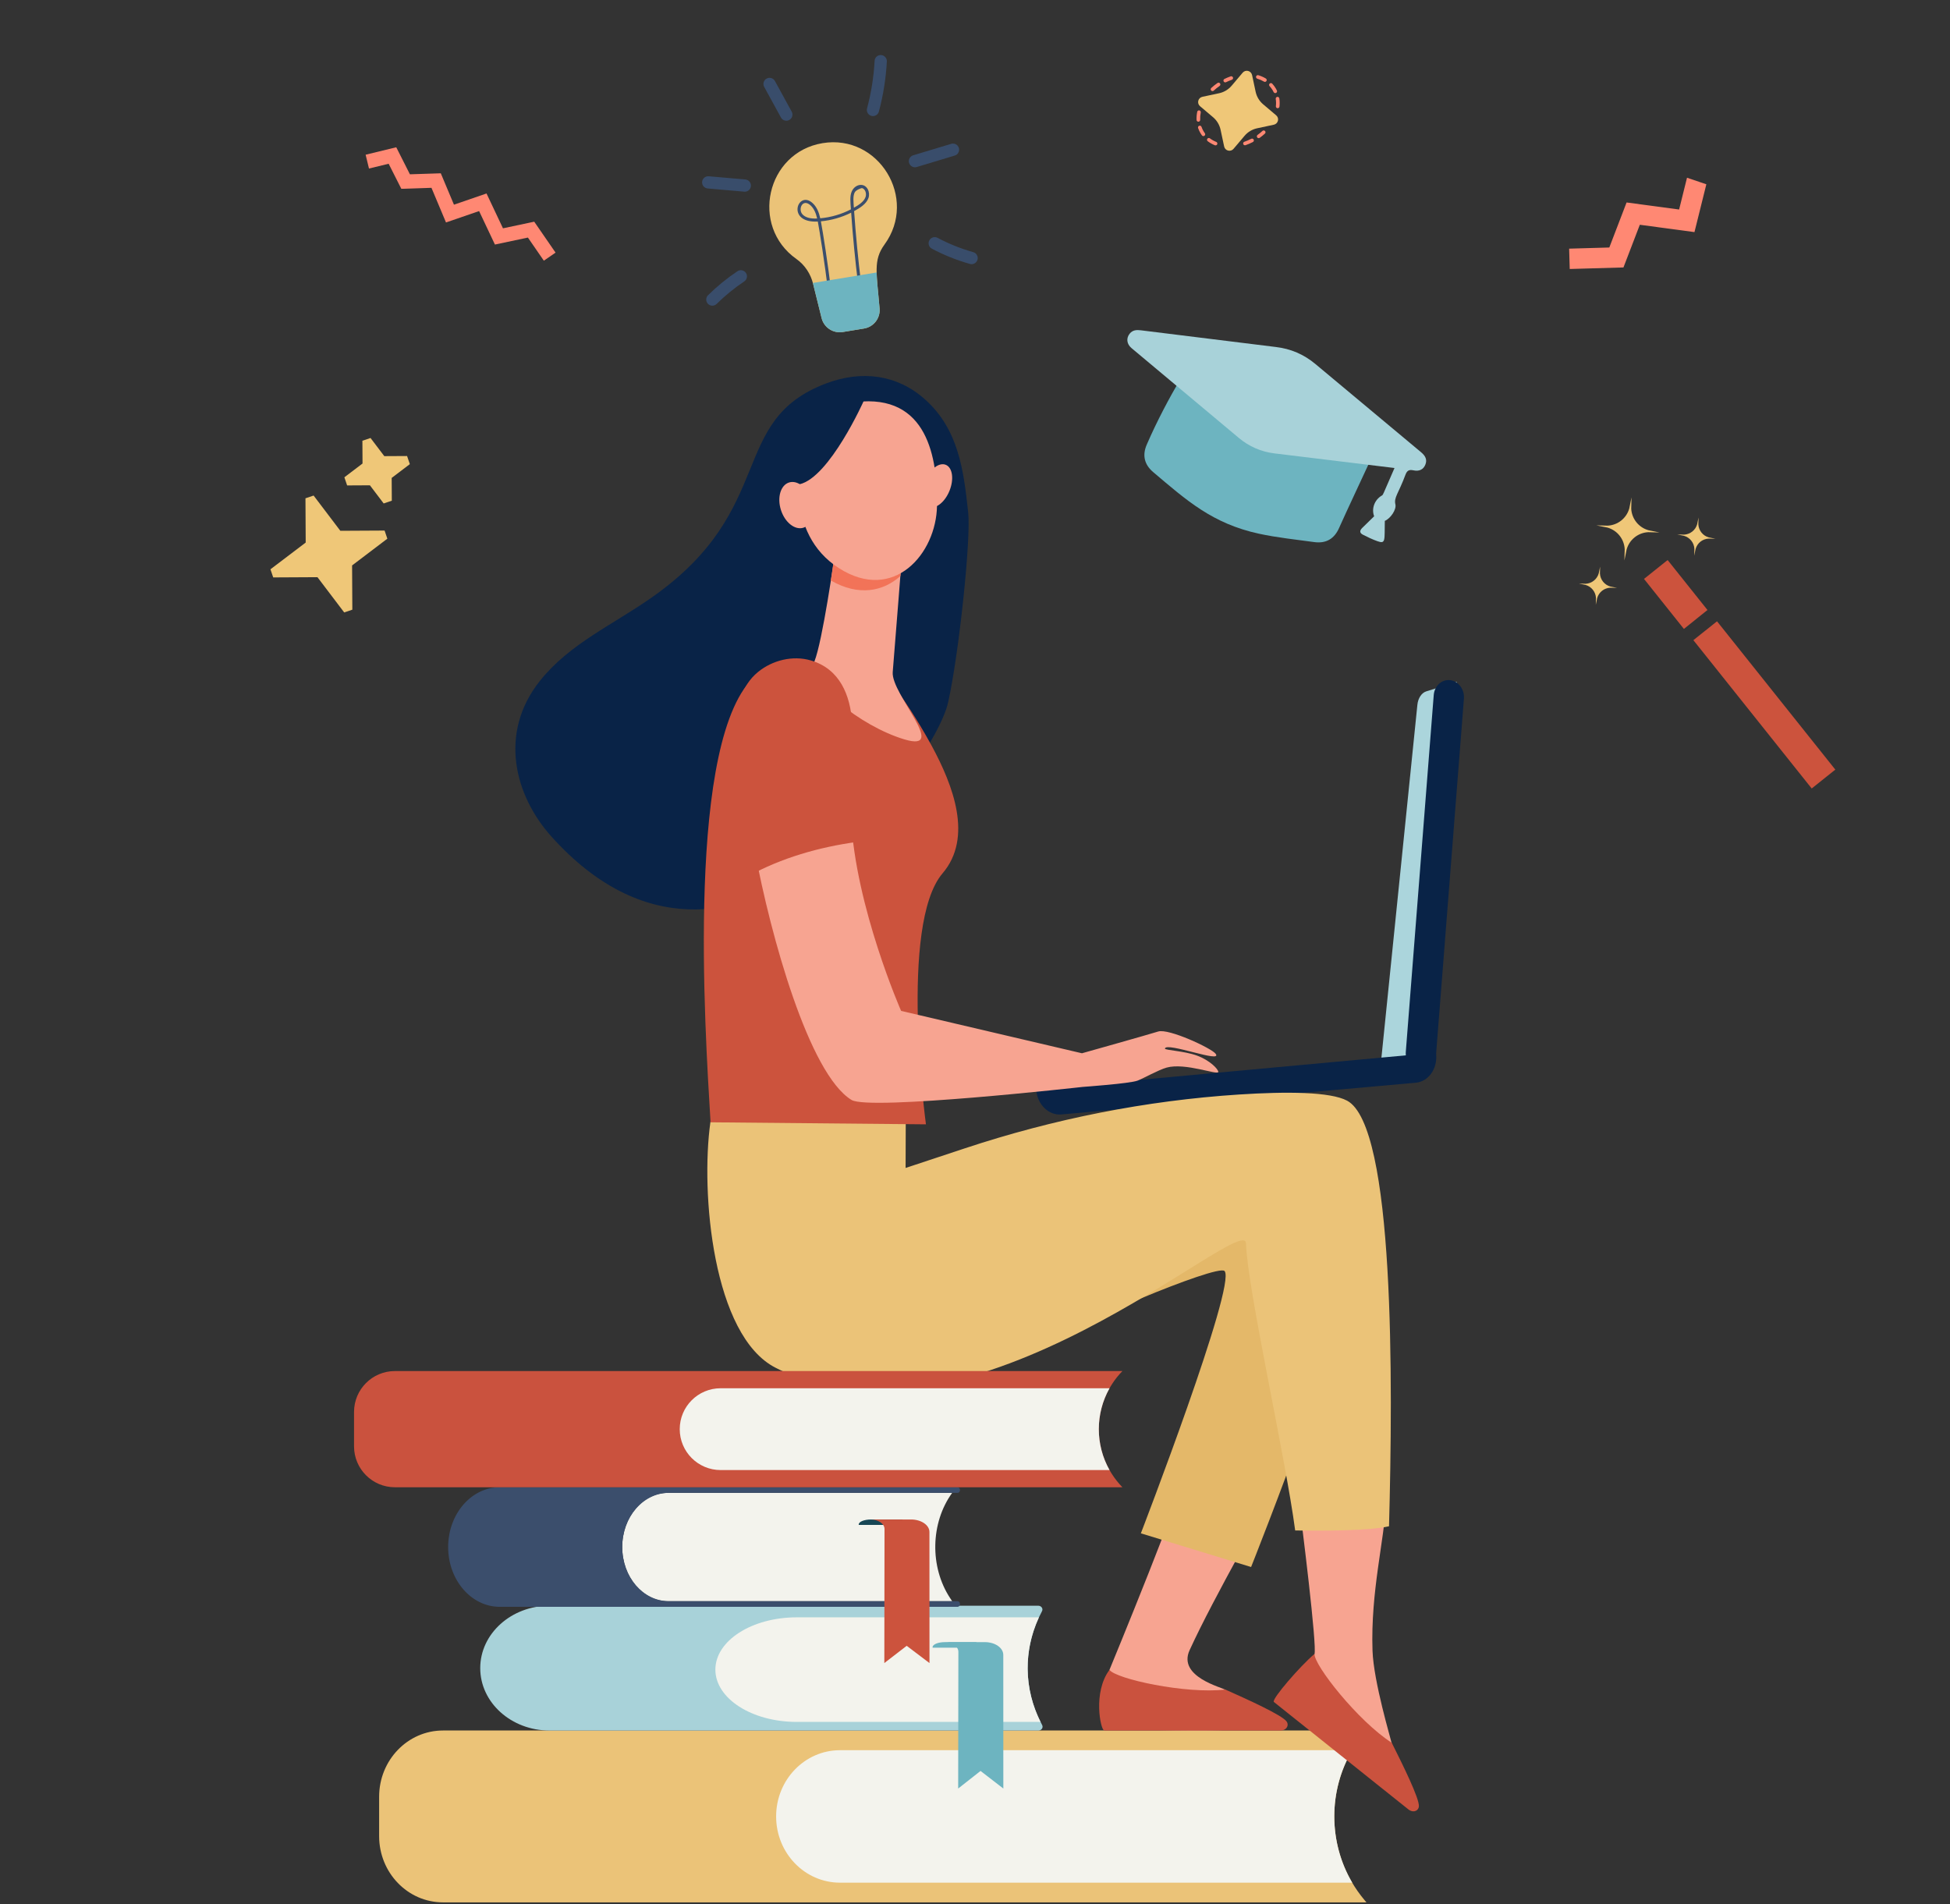 <?xml version="1.0" encoding="utf-8" standalone="yes"?><svg width="384" height="375" viewBox="0 0 384 375" fill="none" xmlns="http://www.w3.org/2000/svg">
<rect x="0" y="0" width="384" height="375" fill="#333333" stroke="none"/>
<path fill-rule="evenodd" clip-rule="evenodd" d="M161.988 28.188C150.931 30.007 147.647 44.518 156.839 51.009C158.49 52.174 159.633 53.928 160.119 55.889L161.793 62.639C162.254 64.5 164.067 65.693 165.957 65.382L170.147 64.693C172.038 64.382 173.373 62.67 173.213 60.76C172.632 53.791 171.913 51.264 174.178 48.155C180.805 39.063 173.047 26.368 161.988 28.188Z" fill="#EBC378"/>
<path fill-rule="evenodd" clip-rule="evenodd" d="M168.283 37.938C167.937 38.73 168.069 39.744 168.148 40.911C169.053 40.395 170.105 39.751 170.445 38.807C170.684 38.145 170.416 37.209 169.742 37.036C169.669 37.018 168.525 37.383 168.283 37.938ZM158.034 42.218C158.597 42.825 159.541 43.092 160.917 43.029C160.68 42.015 160.327 41.102 159.629 40.454C158.056 38.992 157.089 41.2 158.034 42.218ZM163.119 57.688C162.398 51.718 161.388 45.414 161.044 43.626C154.706 43.975 157.115 37.295 160.04 40.012C160.873 40.786 161.267 41.836 161.527 42.986C163.632 42.797 165.69 42.196 167.565 41.227C167.464 39.754 167.319 38.639 167.73 37.696C168.351 36.273 170.155 35.886 170.888 37.273C171.164 37.794 171.212 38.459 171.013 39.011C170.589 40.189 169.308 40.966 168.194 41.575C168.527 46.322 168.989 51.105 169.57 55.815L168.972 55.889C168.4 51.255 167.943 46.55 167.611 41.88C165.749 42.806 163.723 43.385 161.649 43.581C162.082 45.866 163.041 52.01 163.716 57.615L163.119 57.688Z" fill="#3B4E6C"/>
<path fill-rule="evenodd" clip-rule="evenodd" d="M160.069 55.722C160.084 55.778 160.104 55.833 160.118 55.889L161.791 62.639C162.253 64.499 164.065 65.693 165.957 65.382L170.146 64.693C172.037 64.381 173.371 62.669 173.212 60.76C172.954 57.66 172.668 55.44 172.631 53.655L160.069 55.722Z" fill="#6DB4C0"/>
<path fill-rule="evenodd" clip-rule="evenodd" d="M153.791 23.146L150.485 17.112C150.166 16.527 150.379 15.794 150.963 15.475C151.548 15.155 152.28 15.369 152.6 15.953L155.907 21.988C156.227 22.572 156.013 23.305 155.428 23.625C154.841 23.947 154.11 23.727 153.791 23.146Z" fill="#394D6B"/>
<path fill-rule="evenodd" clip-rule="evenodd" d="M146.566 37.745L139.358 37.114C138.695 37.056 138.204 36.471 138.262 35.808C138.321 35.145 138.906 34.654 139.569 34.712L146.776 35.342C147.44 35.4 147.93 35.985 147.872 36.648C147.814 37.312 147.23 37.802 146.566 37.745Z" fill="#394D6B"/>
<path fill-rule="evenodd" clip-rule="evenodd" d="M139.42 59.839C138.951 59.365 138.956 58.602 139.43 58.134C141.202 56.384 143.15 54.794 145.221 53.411C145.775 53.04 146.523 53.189 146.893 53.743C147.263 54.297 147.115 55.046 146.561 55.416C144.617 56.715 142.788 58.206 141.125 59.849C140.654 60.315 139.89 60.315 139.42 59.839Z" fill="#394D6B"/>
<path fill-rule="evenodd" clip-rule="evenodd" d="M171.598 22.82C170.955 22.648 170.573 21.987 170.744 21.344C171.561 18.289 172.061 15.139 172.231 11.981C172.267 11.315 172.835 10.805 173.5 10.842C174.165 10.877 174.675 11.445 174.64 12.11C174.461 15.434 173.935 18.75 173.075 21.967C172.902 22.614 172.237 22.992 171.598 22.82Z" fill="#394D6B"/>
<path fill-rule="evenodd" clip-rule="evenodd" d="M179.02 32.084C178.828 31.447 179.189 30.774 179.827 30.582L187.319 28.324C187.958 28.132 188.63 28.493 188.822 29.131C189.014 29.768 188.653 30.441 188.015 30.633L180.523 32.891C179.886 33.082 179.213 32.724 179.02 32.084Z" fill="#394D6B"/>
<path fill-rule="evenodd" clip-rule="evenodd" d="M191.331 52.021C191.224 52.021 191.114 52.006 191.004 51.975C188.408 51.245 185.884 50.234 183.501 48.968C182.913 48.656 182.69 47.925 183.003 47.337C183.315 46.749 184.046 46.526 184.634 46.839C186.864 48.023 189.227 48.971 191.657 49.654C192.298 49.834 192.672 50.5 192.492 51.141C192.342 51.672 191.858 52.021 191.331 52.021Z" fill="#394D6B"/>
<path fill-rule="evenodd" clip-rule="evenodd" d="M332.211 35L330.657 41.257L320.312 39.87L316.911 48.738L309 48.965L309.115 52.97L319.696 52.666L322.919 44.261L333.68 45.706L336.019 36.289L332.211 35Z" fill="#FF8873"/>
<path fill-rule="evenodd" clip-rule="evenodd" d="M269.084 374.616H87.236C80.29 374.616 74.659 368.776 74.659 361.572V353.817C74.659 346.612 80.29 340.772 87.236 340.772H269.084C260.765 350.203 260.621 364.615 268.75 374.221L269.084 374.616Z" fill="#EBC378"/>
<path fill-rule="evenodd" clip-rule="evenodd" d="M266.275 344.65H165.413C158.467 344.65 152.837 350.49 152.837 357.695C152.837 364.897 158.467 370.737 165.413 370.737H266.284C261.571 362.736 261.58 352.631 266.275 344.65Z" fill="#F3F3ED"/>
<path fill-rule="evenodd" clip-rule="evenodd" d="M205.197 317.269C205.462 316.773 205.06 316.199 204.448 316.199H108.226C100.684 316.199 94.57 321.701 94.57 328.488C94.57 335.275 100.684 340.777 108.226 340.777H204.475C205.089 340.777 205.492 340.199 205.225 339.701C201.415 332.598 201.425 324.34 205.197 317.269Z" fill="#A8D2D9"/>
<path fill-rule="evenodd" clip-rule="evenodd" d="M204.589 318.486H156.901C148.05 318.486 140.874 323.097 140.874 328.784C140.874 334.472 148.05 339.082 156.901 339.082H204.903C201.621 332.529 201.532 325.068 204.589 318.486Z" fill="#F3F3ED"/>
<path fill-rule="evenodd" clip-rule="evenodd" d="M192.275 323.368H186.064C184.729 323.368 183.646 323.817 183.646 324.369V324.46H192.275V323.368Z" fill="#6DB4C0"/>
<path fill-rule="evenodd" clip-rule="evenodd" d="M197.57 325.88C197.57 324.492 195.948 323.368 193.947 323.368H185.978C187.494 323.368 188.725 324.22 188.725 325.273L188.687 352.198L193.091 348.735L197.58 352.198L197.57 325.88Z" fill="#6DB4C0"/>
<path fill-rule="evenodd" clip-rule="evenodd" d="M187.505 315.312H131.518C126.553 315.312 122.528 310.536 122.528 304.643C122.528 298.751 126.553 293.975 131.518 293.975H187.505C183.225 299.889 183.058 308.565 187.105 314.706L187.505 315.312Z" fill="#F3F3ED"/>
<path fill-rule="evenodd" clip-rule="evenodd" d="M122.534 304.643C122.534 298.752 126.653 293.974 131.736 293.974H188.572C188.837 293.974 189.051 293.724 189.048 293.417C189.046 293.113 188.833 292.869 188.572 292.869H98.409C92.8 292.869 88.253 298.141 88.253 304.643C88.253 311.147 92.8 316.418 98.409 316.418H188.572C188.833 316.418 189.046 316.173 189.048 315.87C189.051 315.563 188.836 315.312 188.572 315.312H131.736C126.653 315.312 122.534 310.536 122.534 304.643Z" fill="#3B4E6C"/>
<path fill-rule="evenodd" clip-rule="evenodd" d="M177.731 299.219H171.52C170.185 299.219 169.102 299.659 169.102 300.201V300.29H177.731V299.219Z" fill="#174655"/>
<path fill-rule="evenodd" clip-rule="evenodd" d="M183.027 301.681C183.027 300.32 181.405 299.218 179.404 299.218H171.434C172.952 299.218 174.182 300.054 174.182 301.086L174.144 327.491L178.548 324.095L183.037 327.491L183.027 301.681Z" fill="#CC533D"/>
<path fill-rule="evenodd" clip-rule="evenodd" d="M280.861 136.145L286.869 134.271L279.089 208.685L271.996 208.657L279.117 138.774C279.248 137.486 279.949 136.429 280.861 136.145Z" fill="#ABD5DC"/>
<path fill-rule="evenodd" clip-rule="evenodd" d="M280.114 210.786C279.929 210.803 279.739 210.801 279.548 210.778C277.906 210.583 276.691 208.951 276.834 207.131L282.335 136.88C282.477 135.059 283.922 133.74 285.565 133.935C287.207 134.129 288.422 135.762 288.279 137.582L282.779 207.833C282.652 209.441 281.509 210.657 280.114 210.786Z" fill="#092347"/>
<path fill-rule="evenodd" clip-rule="evenodd" d="M204.045 214.527C204.048 214.579 204.05 214.63 204.055 214.682C204.314 217.54 206.529 219.678 209.002 219.457L278.804 213.21C281.276 212.988 283.071 210.492 282.812 207.634C282.801 207.513 282.785 207.393 282.767 207.275L204.045 214.527Z" fill="#092347"/>
<path fill-rule="evenodd" clip-rule="evenodd" d="M252.651 289.986C248.08 292.52 234.109 288.076 234.109 287.675C233.909 291.493 218.465 328.863 218.465 328.863L218.478 340.36C218.478 340.36 250.3 341.877 249.842 339.065C249.384 336.254 247.673 338.082 241.325 332.771C240.761 332.3 231.849 330.232 234.26 324.956C239.117 314.331 249.435 296.618 252.651 289.986Z" fill="#F7A491"/>
<path fill-rule="evenodd" clip-rule="evenodd" d="M217.432 340.772L252.266 340.781C253.524 340.653 253.818 339.632 253.374 339.01C252.459 337.73 245.784 334.71 241.296 332.708C233.479 333.621 219.739 330.615 218.481 328.833C215.173 333.264 216.731 340.628 217.432 340.772Z" fill="#CA523E"/>
<path fill-rule="evenodd" clip-rule="evenodd" d="M209.789 263.156C209.318 261.743 239.781 248.816 241.144 250.293C243.556 252.906 224.662 301.945 224.662 301.945L246.37 308.577C246.37 308.577 268.937 251.921 267.995 241.558C267.053 231.196 255.747 219.421 231.253 226.957C206.758 234.493 209.789 263.156 209.789 263.156Z" fill="#E4B869"/>
<path fill-rule="evenodd" clip-rule="evenodd" d="M272.864 296.433C267.722 295.496 261.056 295.229 255.721 295.138C256.35 299.888 259.403 324.246 258.845 325.743C256.584 331.807 251.567 334.645 251.567 334.645C251.567 334.645 275.221 355.985 276.649 353.52C278.077 351.054 275.595 351.385 274.05 343.254C273.913 342.532 270.493 331.182 270.281 325.061C269.876 313.385 272.687 302.915 272.864 296.433Z" fill="#F7A491"/>
<path fill-rule="evenodd" clip-rule="evenodd" d="M265.272 216.744C261.973 214.984 253.406 214.922 243.986 215.532C225.622 216.723 207.495 220.337 190.025 226.123L178.334 229.995L178.373 218.01C178.373 218.01 141.185 211.788 139.89 221.005C137.942 234.884 140.359 263.06 152.75 269.349C191.237 288.884 245.171 238.229 245.366 244.856C245.628 253.757 253.133 286.877 255.051 301.379C260.386 301.471 269.554 301.467 273.53 300.554C274.303 272.147 274.666 221.756 265.272 216.744Z" fill="#EBC378"/>
<path fill-rule="evenodd" clip-rule="evenodd" d="M250.844 335.143L277.434 356.382C278.487 357.079 279.362 356.475 279.413 355.713C279.517 354.143 276.267 347.577 274.065 343.185C267.44 338.937 258.703 327.859 258.86 325.685C256.057 328.051 250.393 334.586 250.844 335.143Z" fill="#CA523E"/>
<path fill-rule="evenodd" clip-rule="evenodd" d="M190.659 100.902C189.765 92.737 188.825 84.543 182.056 78.559C176.579 73.716 169.615 72.896 162.729 75.487C143.218 82.828 153.271 100.155 128.392 117.624C120.661 123.052 112.141 126.768 106.321 134.078C98.175 144.309 101.25 156.616 108.674 164.833C144.201 204.147 183.863 151.052 186.71 138.306C188.829 128.824 191.233 106.158 190.659 100.902Z" fill="#092347"/>
<path fill-rule="evenodd" clip-rule="evenodd" d="M183.445 146.812C180.543 141.463 177.554 137.218 177.554 137.218C174.544 131.867 166.767 129.161 166.767 129.161C166.767 129.161 164.166 129.214 161.179 129.36C160.994 129.855 160.805 130.21 160.616 130.352C159.493 131.194 153.06 130.107 148.905 132.928C134.978 144.866 138.829 202.729 139.925 221.005L182.34 221.405C182.34 221.405 176.993 182.082 185.611 171.98C191.613 164.943 187.75 154.747 183.445 146.812Z" fill="#CC533D"/>
<path fill-rule="evenodd" clip-rule="evenodd" d="M164.325 109.586C164.325 109.586 161.994 126.236 160.366 130.282C158.737 134.328 169.319 142.981 178.124 145.608C186.929 148.234 175.433 136.67 175.798 132.345C176.163 128.02 177.763 107.541 177.763 107.541L164.325 109.586Z" fill="#F7A491"/>
<path fill-rule="evenodd" clip-rule="evenodd" d="M177.321 113.414C177.578 110.026 177.766 107.541 177.766 107.541L164.328 109.586C164.328 109.586 163.989 111.542 163.614 114.308C169.062 117.469 173.961 116.471 177.321 113.414Z" fill="#F27358"/>
<path fill-rule="evenodd" clip-rule="evenodd" d="M168.541 79.173C168.541 79.173 163.244 80.367 159.974 85.357C156.703 90.348 154.458 105.04 165.231 111.898C176.002 118.756 184.379 109.056 184.518 99.594C184.657 90.132 182.63 77.504 168.541 79.173Z" fill="#F7A491"/>
<path fill-rule="evenodd" clip-rule="evenodd" d="M186.984 96.632C186.065 98.916 184.242 100.333 182.912 99.797C181.582 99.262 181.249 96.977 182.168 94.694C183.087 92.41 184.91 90.993 186.24 91.529C187.57 92.064 187.903 94.349 186.984 96.632Z" fill="#F7A491"/>
<path fill-rule="evenodd" clip-rule="evenodd" d="M170.13 78.864C170.13 78.864 163.378 94.009 157.445 95.362C151.512 96.715 151.598 104.336 151.598 104.336C151.598 104.336 151.731 86.737 157.29 82.7C162.85 78.663 170.13 78.864 170.13 78.864Z" fill="#092347"/>
<path fill-rule="evenodd" clip-rule="evenodd" d="M159.803 98.509C160.584 100.969 159.869 103.39 158.207 103.919C156.544 104.446 154.563 102.88 153.782 100.421C153.001 97.961 153.716 95.54 155.379 95.011C157.041 94.484 159.022 96.05 159.803 98.509Z" fill="#F7A491"/>
<path fill-rule="evenodd" clip-rule="evenodd" d="M235.67 207.852C233.125 206.932 229.337 206.817 229.4 206.481C229.656 205.121 240.899 209.483 239.38 207.499C238.535 206.394 230.121 202.481 228.074 203.127C226.09 203.753 213.06 207.411 213.06 207.411L177.449 199.065C177.449 199.065 168.461 178.64 167.583 161.093C160.153 162.097 155.094 163.933 148.637 167.518C151.751 184.299 159.321 211.5 167.687 216.604C171.207 218.751 213.236 214.034 213.236 214.034C213.236 214.034 222.499 213.38 224.012 212.798C225.16 212.356 228.115 210.692 229.723 210.236C233.377 209.202 239.888 211.799 239.908 211.084C239.923 210.563 238.271 208.792 235.67 207.852Z" fill="#F7A491"/>
<path fill-rule="evenodd" clip-rule="evenodd" d="M167.801 142.344C167.459 136.944 165.414 131.731 159.668 130.052C156.107 129.012 152.112 130.007 149.267 132.331C145.881 135.096 144.936 139.531 144.951 143.729C144.987 153.261 145.637 163.143 147.379 172.527C153.836 168.944 161.374 166.79 168.805 165.784C168.801 165.729 168.254 149.48 167.801 142.344Z" fill="#CC533D"/>
<path fill-rule="evenodd" clip-rule="evenodd" d="M221.03 269.989H77.774C73.325 269.989 69.719 273.595 69.719 278.044V284.818C69.719 289.267 73.325 292.873 77.774 292.873H221.03L220.955 292.795C214.826 286.416 214.859 276.327 221.03 269.989Z" fill="#CA523E"/>
<path fill-rule="evenodd" clip-rule="evenodd" d="M218.494 273.377H141.911C137.463 273.377 133.856 276.983 133.856 281.431C133.856 285.879 137.463 289.486 141.911 289.486H218.493C215.677 284.498 215.681 278.36 218.494 273.377Z" fill="#F3F3ED"/>
<path fill-rule="evenodd" clip-rule="evenodd" d="M235.997 68.783C238.229 70.564 242.113 76.298 247.068 80.322C249.966 82.676 252.198 82.078 255.898 82.525C273.451 84.646 268.695 88.234 270.8 88.587C270.202 89.962 264.733 101.587 263.711 103.936C262.769 106.103 261.139 107.073 258.778 106.746C255.148 106.244 251.485 105.871 247.912 105.097C238.75 103.11 233.653 98.528 227.087 92.964C225.345 91.488 224.916 89.646 225.819 87.56C230.022 77.85 235.541 69.677 235.997 68.783Z" fill="#6DB4C0"/>
<path fill-rule="evenodd" clip-rule="evenodd" d="M272.702 102.57C272.623 106.395 272.916 107.163 271.274 106.582C270.284 106.233 269.326 105.778 268.392 105.296C267.734 104.956 267.708 104.508 268.243 103.97C269.023 103.187 269.823 102.425 270.602 101.666C270.032 100.166 270.685 98.419 272.089 97.598C272.375 97.431 272.166 97.787 274.611 92.16C266.527 91.163 260.823 90.495 250.961 89.282C248.324 88.957 245.979 87.933 243.939 86.226C236.895 80.333 229.851 74.439 222.812 68.539C221.857 67.739 221.736 66.566 222.494 65.664C223.073 64.973 223.843 64.941 224.668 65.044C226.92 65.326 248.988 68.067 251.228 68.329C254.173 68.673 256.765 69.783 259.041 71.689C265.962 77.483 272.9 83.257 279.829 89.041C280.78 89.835 281.037 90.563 280.704 91.446C280.337 92.416 279.535 92.878 278.325 92.617C277.449 92.428 277.063 92.692 276.762 93.501C275.403 97.16 274.455 97.97 274.783 99.306C275.036 100.337 273.81 102.122 272.702 102.57Z" fill="#A8D2D9"/>
<path fill-rule="evenodd" clip-rule="evenodd" d="M78.031 29L80.722 34.323L86.802 34.126L89.395 40.307L95.807 38.1L99.048 44.96L105.202 43.656L109.401 49.746L107.095 51.335L103.956 46.782L97.463 48.157L94.346 41.564L87.828 43.807L84.965 36.987L79.029 37.179L76.534 32.245L72.661 33.187L72 30.466L78.031 29Z" fill="#FF8873"/>
<g clip-path="url(#clip0_2016_443909)">
<path fill-rule="evenodd" clip-rule="evenodd" d="M60.2 106.839L60.153 98.126L61.755 97.582L67.02 104.525L75.734 104.478L76.277 106.079L69.335 111.345L69.382 120.058L67.78 120.601L62.515 113.659L53.801 113.706L53.258 112.105L60.2 106.839Z" fill="#EFC778"/>
<path fill-rule="evenodd" clip-rule="evenodd" d="M71.389 91.278L71.365 86.792L72.966 86.249L75.677 89.823L80.163 89.799L80.707 91.4L77.132 94.111L77.157 98.597L75.555 99.141L72.844 95.566L68.358 95.591L67.815 93.989L71.389 91.278Z" fill="#EFC778"/>
</g>
<g clip-path="url(#clip1_2016_443909)">
<path d="M239.504 27.942C239.048 27.759 238.629 27.524 238.258 27.244C238.101 27.126 237.878 27.157 237.759 27.314C237.641 27.472 237.673 27.695 237.83 27.813C238.251 28.13 238.724 28.396 239.238 28.602C239.253 28.609 239.269 28.614 239.284 28.618C239.454 28.66 239.633 28.572 239.701 28.406C239.774 28.223 239.686 28.016 239.504 27.942L239.504 27.942Z" fill="#FF8873"/>
<path d="M236.344 23.59C236.321 23.125 236.359 22.645 236.457 22.161C236.496 21.968 236.373 21.779 236.179 21.741C235.986 21.703 235.798 21.827 235.759 22.02C235.65 22.561 235.607 23.101 235.632 23.624C235.64 23.785 235.753 23.915 235.901 23.953C235.934 23.961 235.969 23.965 236.005 23.963C236.201 23.953 236.353 23.787 236.343 23.59L236.344 23.59Z" fill="#FF8873"/>
<path d="M237.022 25.875C236.854 25.594 236.714 25.294 236.608 24.985C236.544 24.799 236.341 24.7 236.155 24.764C235.969 24.828 235.871 25.031 235.935 25.217C236.057 25.573 236.218 25.917 236.411 26.241C236.497 26.383 236.59 26.524 236.688 26.658C236.739 26.728 236.811 26.773 236.888 26.793C236.988 26.818 237.096 26.8 237.185 26.735C237.344 26.619 237.379 26.396 237.263 26.238C237.177 26.121 237.097 25.999 237.022 25.875L237.022 25.875Z" fill="#FF8873"/>
<path d="M251.251 20.912C251.231 21.091 251.348 21.253 251.517 21.296C251.533 21.3 251.549 21.303 251.566 21.305C251.761 21.326 251.937 21.185 251.958 20.99C252.019 20.44 252.008 19.897 251.928 19.376C251.898 19.181 251.716 19.048 251.522 19.078C251.327 19.108 251.194 19.29 251.224 19.484C251.295 19.944 251.304 20.424 251.251 20.912L251.251 20.912Z" fill="#FF8873"/>
<path d="M250.012 16.962C250.234 17.202 250.432 17.466 250.601 17.747C250.675 17.872 250.744 18.001 250.807 18.131C250.854 18.23 250.942 18.297 251.041 18.322C251.119 18.342 251.204 18.335 251.282 18.298C251.459 18.213 251.534 18 251.449 17.823C251.377 17.673 251.297 17.525 251.212 17.382C251.018 17.058 250.79 16.754 250.534 16.478C250.401 16.334 250.175 16.326 250.031 16.459C249.887 16.593 249.878 16.818 250.012 16.962L250.012 16.962Z" fill="#FF8873"/>
<path d="M247.593 15.495C248.066 15.638 248.508 15.832 248.907 16.071C248.938 16.089 248.971 16.102 249.004 16.11C249.152 16.148 249.313 16.086 249.395 15.948C249.496 15.779 249.442 15.561 249.273 15.46C248.823 15.191 248.327 14.973 247.799 14.814C247.609 14.755 247.412 14.864 247.355 15.052C247.298 15.24 247.405 15.439 247.593 15.496L247.593 15.495Z" fill="#FF8873"/>
<path d="M246.395 27.334C245.955 27.563 245.5 27.759 245.043 27.916C244.857 27.98 244.759 28.182 244.823 28.368C244.863 28.486 244.96 28.57 245.073 28.598C245.137 28.614 245.207 28.612 245.275 28.589C245.765 28.42 246.253 28.211 246.724 27.966C246.898 27.875 246.966 27.66 246.875 27.485C246.784 27.311 246.569 27.243 246.395 27.334L246.395 27.334Z" fill="#FF8873"/>
<path d="M249.114 25.8C248.98 25.655 248.755 25.647 248.611 25.78C248.311 26.058 247.988 26.321 247.651 26.562C247.492 26.677 247.455 26.899 247.57 27.059C247.621 27.13 247.693 27.177 247.772 27.197C247.87 27.222 247.978 27.204 248.066 27.141C248.427 26.883 248.772 26.601 249.094 26.303C249.238 26.169 249.247 25.944 249.114 25.8L249.114 25.8Z" fill="#FF8873"/>
<path d="M238.51 17.824C238.559 17.876 238.619 17.911 238.684 17.927C238.797 17.955 238.921 17.928 239.013 17.843C239.369 17.514 239.757 17.206 240.165 16.927C240.327 16.816 240.369 16.595 240.258 16.432C240.147 16.27 239.926 16.228 239.763 16.339C239.327 16.637 238.912 16.968 238.53 17.32C238.385 17.454 238.377 17.679 238.51 17.823L238.51 17.824Z" fill="#FF8873"/>
<path d="M241.194 16.21C241.273 16.23 241.359 16.223 241.438 16.184C241.811 16.001 242.195 15.841 242.58 15.708C242.766 15.644 242.865 15.441 242.801 15.256C242.737 15.07 242.534 14.971 242.348 15.035C241.935 15.177 241.523 15.349 241.124 15.545C240.947 15.632 240.875 15.845 240.961 16.022C241.009 16.12 241.096 16.185 241.194 16.21L241.194 16.21Z" fill="#FF8873"/>
<path d="M251.311 22.714L248.737 20.534C247.991 19.903 247.469 19.029 247.264 18.074L246.56 14.775C246.474 14.377 246.176 14.068 245.781 13.969C245.386 13.87 244.977 14.001 244.713 14.312L242.534 16.887C241.902 17.632 241.029 18.155 240.075 18.359L236.776 19.064C236.377 19.149 236.069 19.447 235.969 19.843C235.87 20.238 236.002 20.646 236.312 20.91L238.887 23.089C239.632 23.72 240.154 24.594 240.359 25.549L241.064 28.848C241.149 29.246 241.448 29.555 241.843 29.654C242.238 29.753 242.647 29.622 242.91 29.311L245.089 26.737C245.721 25.991 246.594 25.468 247.549 25.264L250.847 24.559C251.246 24.474 251.555 24.176 251.654 23.781C251.753 23.386 251.622 22.977 251.311 22.714L251.311 22.714Z" fill="#EFC778"/>
</g>
<g clip-path="url(#clip2_2016_443909)">
<path d="M333.465 126.06L333.57 126.192L356.764 155.268L361.418 151.555L338.211 122.462L338.119 122.347L333.465 126.06Z" fill="#CC533D"/>
<path d="M323.741 113.999L331.599 123.85L336.24 120.12L328.396 110.286L323.741 113.999Z" fill="#CC533D"/>
<path d="M337.819 106.093L336.472 106.06C335.263 106.122 334.228 106.947 333.899 108.112L333.632 109.434L333.666 108.086C333.604 106.877 332.778 105.843 331.613 105.513L330.292 105.246L331.64 105.28C332.849 105.218 333.883 104.393 334.212 103.228L334.479 101.907L334.445 103.254C334.507 104.463 335.333 105.498 336.498 105.827L337.819 106.093Z" fill="#EFC778"/>
<path d="M318.437 115.766L317.09 115.733C315.881 115.795 314.846 116.62 314.517 117.785L314.25 119.106L314.284 117.759C314.222 116.55 313.396 115.515 312.232 115.186L310.91 114.919L312.258 114.953C313.467 114.891 314.501 114.066 314.83 112.901L315.097 111.58L315.064 112.927C315.125 114.136 315.951 115.171 317.116 115.5L318.437 115.766Z" fill="#EFC778"/>
<path d="M326.797 104.853L324.573 104.797C322.577 104.9 320.868 106.263 320.325 108.186L319.884 110.367L319.94 108.143C319.838 106.147 318.475 104.438 316.551 103.894L314.37 103.454L316.595 103.51C318.591 103.408 320.299 102.045 320.843 100.121L321.283 97.941L321.227 100.165C321.329 102.161 322.693 103.87 324.616 104.413L326.797 104.853Z" fill="#EFC778"/>
</g>
<defs>
<clipPath id="clip0_2016_443909">
<rect width="42.778" height="42.778" fill="white" transform="translate(41 91.746) rotate(-18.745)"/>
</clipPath>
<clipPath id="clip1_2016_443909">
<rect width="16.172" height="16.172" fill="white" transform="translate(237.938 12) rotate(14.095)"/>
</clipPath>
<clipPath id="clip2_2016_443909">
<rect width="54.288" height="53" fill="white" transform="translate(312.928 97) rotate(6.421)"/>
</clipPath>
</defs>
</svg>
